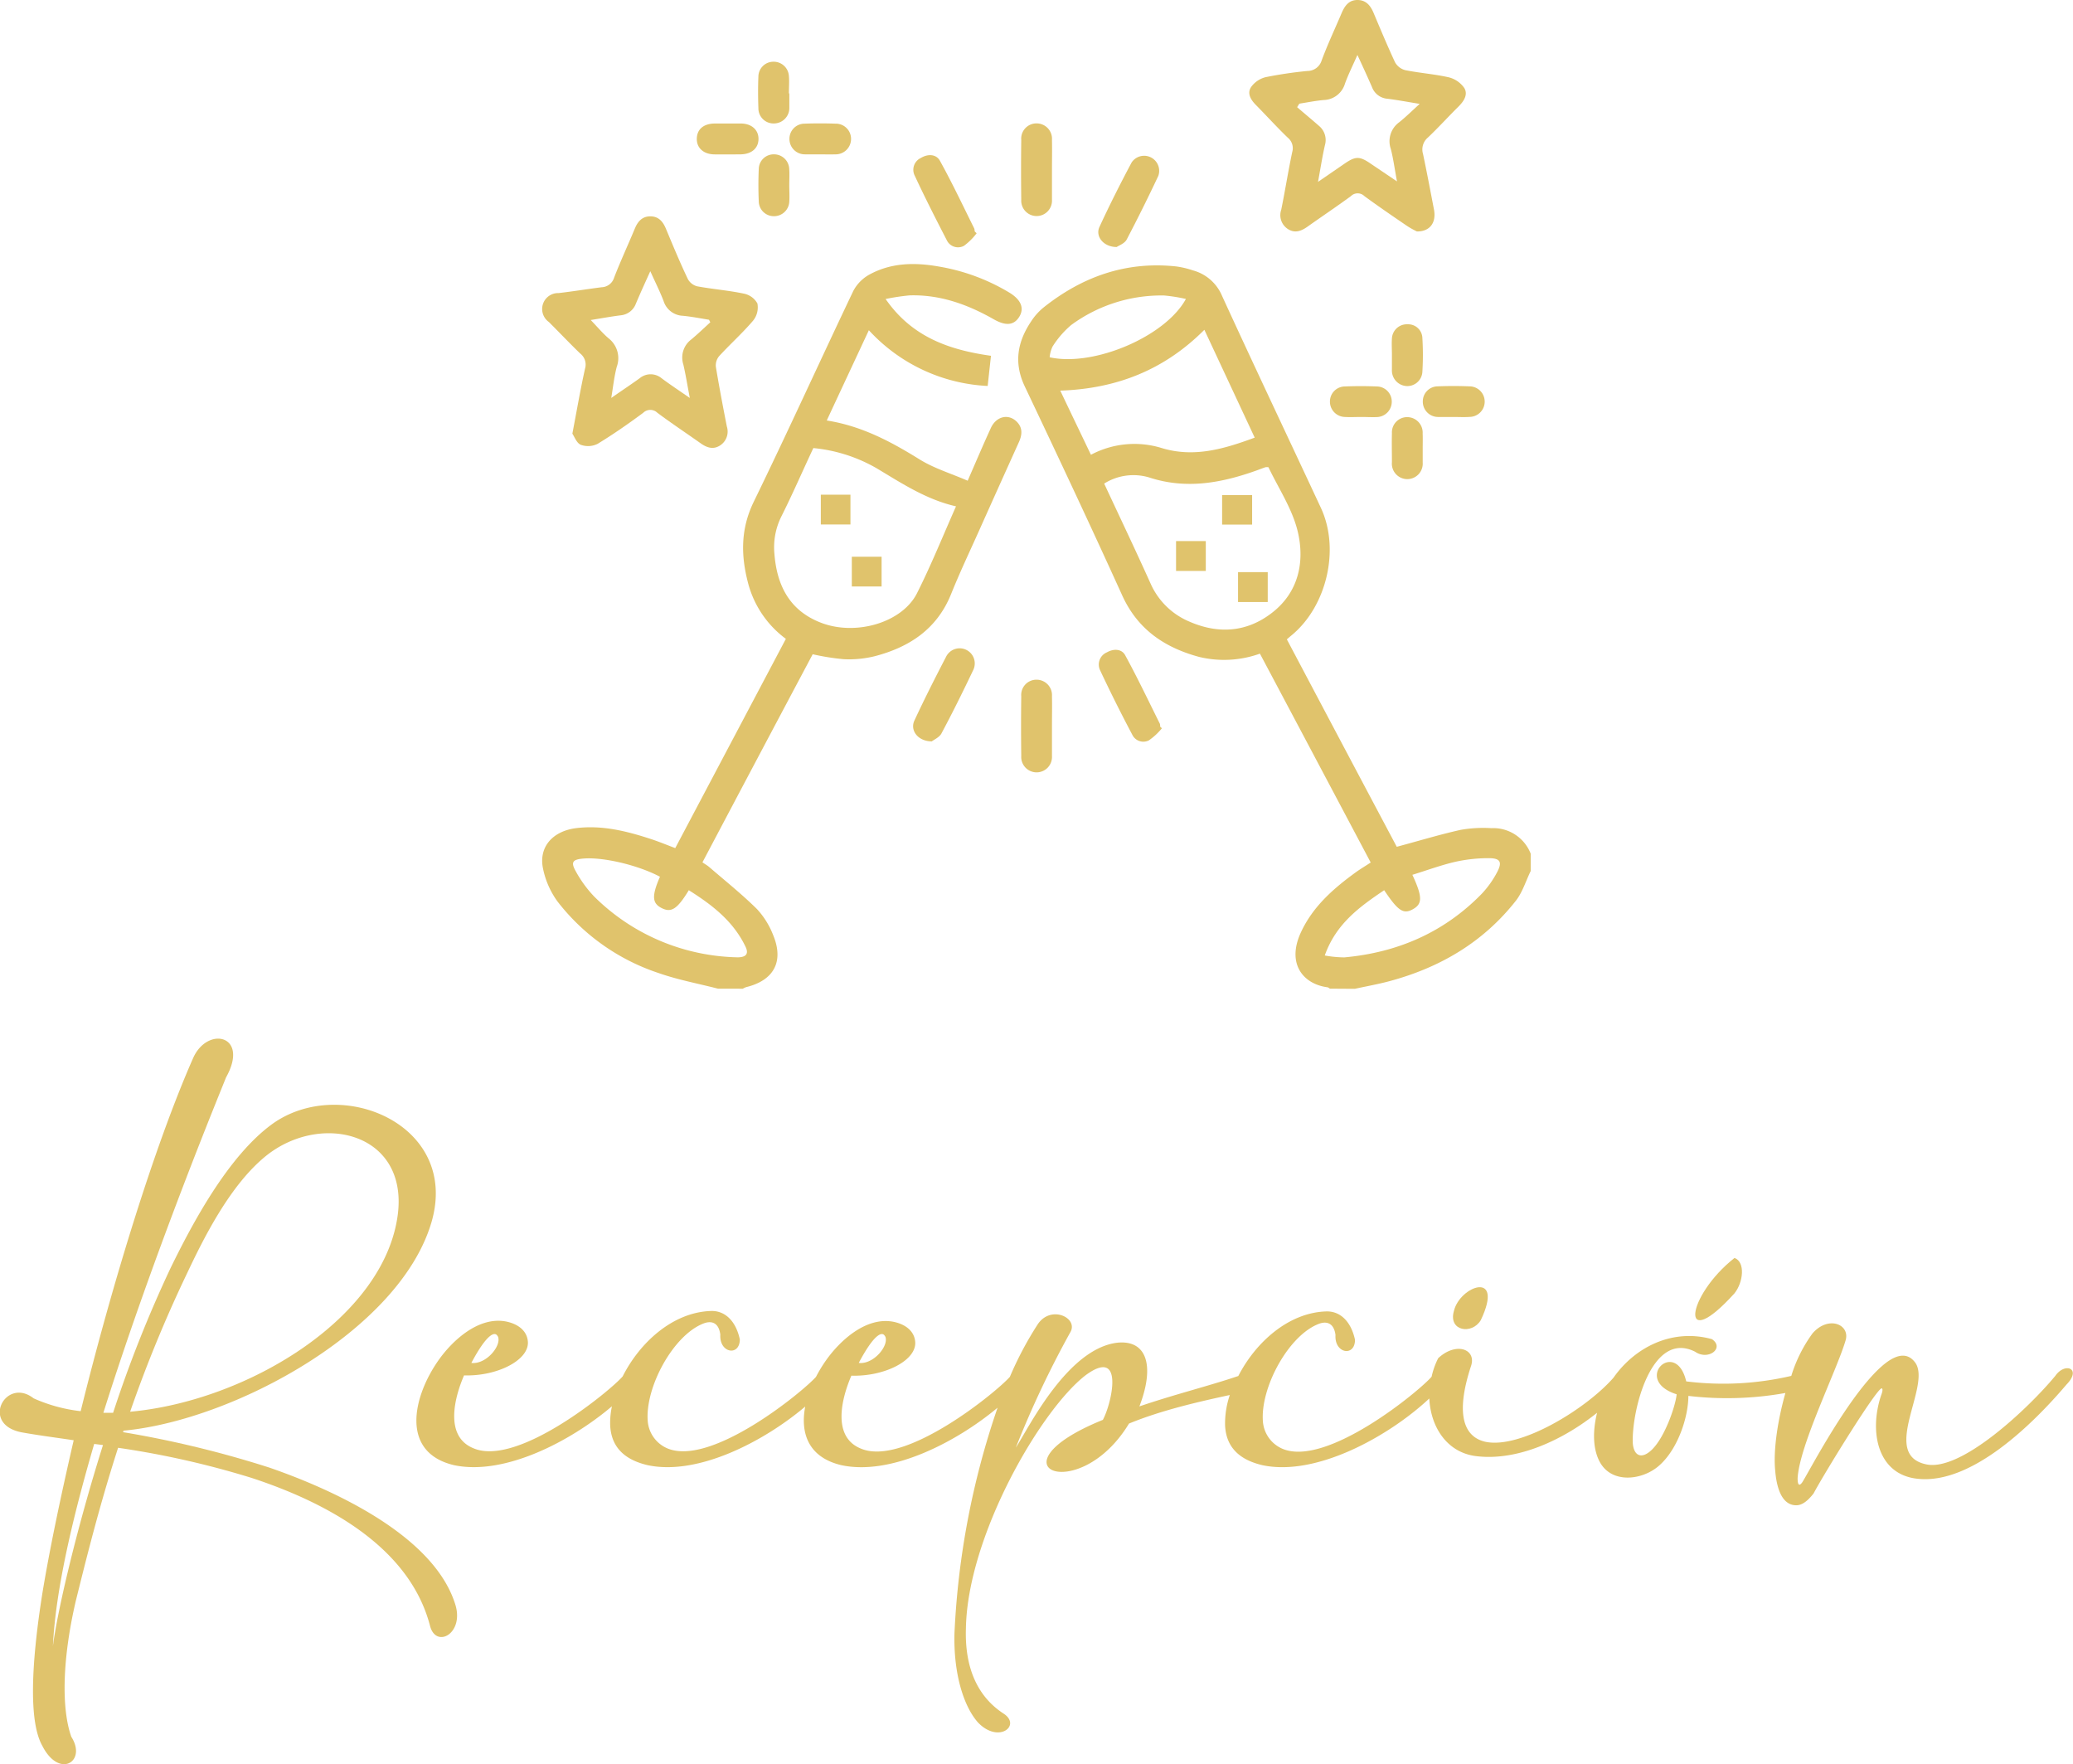 <svg xmlns="http://www.w3.org/2000/svg" viewBox="0 0 377.21 320.93"><defs><style>.cls-1{fill:#e0c36c;}</style></defs><g id="Capa_2" data-name="Capa 2"><g id="Capa_1-2" data-name="Capa 1"><path class="cls-1" d="M242,179.87c-.15-.08-.29-.23-.44-.25-4.45-.58-7.48-4.3-4.84-10,2.19-4.73,5.95-8,10.09-11,.81-.57,1.66-1.08,2.61-1.7-6.72-12.68-13.42-25.31-20.16-38a19.31,19.31,0,0,1-11.12.58c-6.26-1.71-11.14-5-13.95-11.2-5.77-12.72-11.72-25.36-17.72-38-2.05-4.32-1.32-8.16,1.2-11.89a10.89,10.89,0,0,1,2.22-2.47c7.05-5.61,15-8.44,24.11-7.47a16.38,16.38,0,0,1,3.06.72,8,8,0,0,1,5.3,4.62c5.92,12.91,12,25.73,18,38.6,3.49,7.5,1.08,17.85-5.31,23.15-.27.22-.53.44-.89.76,6.7,12.67,13.39,25.3,20,37.74,4-1.07,7.77-2.22,11.62-3.08a23.6,23.6,0,0,1,5.58-.31,7.31,7.31,0,0,1,7.17,4.64v3.16c-.89,1.82-1.49,3.87-2.71,5.42-5.93,7.54-13.8,12.15-23,14.62-2.08.56-4.2.93-6.29,1.39ZM230.81,85a2.85,2.85,0,0,0-.53,0c-.5.17-1,.36-1.48.54-6.44,2.32-12.93,3.55-19.71,1.32a10,10,0,0,0-8.17,1.12c2.85,6.12,5.72,12.13,8.45,18.2a13.36,13.36,0,0,0,7.1,6.93c5.3,2.3,10.49,1.91,15.06-1.68,4.76-3.72,5.89-9.18,4.64-14.6C235.2,92.63,232.63,88.84,230.81,85ZM219.15,60c-7.31,7.33-16,10.72-26.22,11.07,1.9,4,3.72,7.78,5.58,11.67a16.84,16.84,0,0,1,12.8-1.25c5.91,1.83,11.4.2,17-1.87Zm21.9,113.83a20.15,20.15,0,0,0,3.57.35c9.73-.89,18.2-4.57,25.05-11.62a17.86,17.86,0,0,0,2.73-3.84c1-1.87.63-2.6-1.53-2.59a27.72,27.72,0,0,0-6.09.67c-2.62.61-5.16,1.55-7.78,2.36,1.86,4,1.84,5.28.11,6.25s-2.7.35-5.24-3.45C247.36,165,243.09,168.08,241.05,173.86ZM215.79,54.39a29.78,29.78,0,0,0-3.95-.63,27.71,27.71,0,0,0-16.92,5.37,17,17,0,0,0-3.4,3.93A5.67,5.67,0,0,0,191,65C199,66.78,212.05,61.25,215.79,54.39Z"></path><path class="cls-1" d="M130.64,179.87c-3.61-.93-7.3-1.61-10.8-2.84a38.58,38.58,0,0,1-18.38-13,15.4,15.4,0,0,1-2.65-6c-.83-3.93,1.75-6.84,6.07-7.37,4.71-.57,9.18.55,13.6,2,1.43.47,2.83,1.05,4.39,1.64L143,116.23a18.39,18.39,0,0,1-6.92-10.31c-1.27-4.93-1.3-9.65,1-14.48,6.22-12.76,12.09-25.71,18.2-38.53a7.29,7.29,0,0,1,3-3c4-2.16,8.32-2.18,12.66-1.4a36.56,36.56,0,0,1,12.75,4.74c2.14,1.3,2.74,2.88,1.75,4.43s-2.48,1.62-4.61.41c-4.75-2.7-9.77-4.52-15.32-4.35a38.85,38.85,0,0,0-4.36.66c4.79,6.91,11.56,9.26,19.17,10.33l-.6,5.49A31.38,31.38,0,0,1,158.1,60.08C155.53,65.59,153,71,150.44,76.5c6.36,1,11.67,3.84,16.89,7.08,2.63,1.63,5.71,2.56,8.75,3.88,1.51-3.46,2.83-6.57,4.24-9.64,1-2.11,3.22-2.6,4.72-1.07,1.11,1.14.94,2.42.34,3.74q-3.62,8-7.2,16c-1.72,3.84-3.53,7.65-5.1,11.55-2.57,6.41-7.61,9.72-14,11.37a19.52,19.52,0,0,1-5.55.52,42.64,42.64,0,0,1-5.65-.9q-10,18.81-20.06,37.86c.43.3.88.55,1.25.87,2.92,2.52,5.93,4.92,8.66,7.62a14.81,14.81,0,0,1,2.95,4.73c2,4.8.16,8.25-4.9,9.48a3.87,3.87,0,0,0-.62.29ZM148,81.52c-2,4.25-3.8,8.43-5.85,12.5a12.56,12.56,0,0,0-1.23,6.79c.46,5.8,2.82,10.35,8.56,12.52,6.32,2.39,14.69-.07,17.38-5.4,2.57-5.1,4.71-10.42,7.1-15.81-5.4-1.23-9.84-4.17-14.4-6.9A28.39,28.39,0,0,0,148,81.52Zm-27.89,78c-4-2.13-10.36-3.62-13.94-3.32-2,.16-2.36.65-1.36,2.39a21.76,21.76,0,0,0,3.29,4.5,38,38,0,0,0,19.68,10.4,38.42,38.42,0,0,0,6.42.68c1.05,0,2.24-.29,1.47-1.91-2.23-4.67-6.1-7.64-10.33-10.3-2.1,3.44-3.18,4.13-4.92,3.26S118.55,163.06,120.07,159.55Z"></path><path class="cls-1" d="M104.15,78.9c.82-4.28,1.47-8.09,2.31-11.85a2.55,2.55,0,0,0-.89-2.74c-1.94-1.87-3.79-3.83-5.7-5.73a2.9,2.9,0,0,1,1.78-5.26c2.62-.3,5.21-.73,7.83-1.06a2.47,2.47,0,0,0,2.27-1.76c1.16-3,2.52-5.92,3.75-8.88.54-1.3,1.32-2.25,2.81-2.26s2.3.91,2.84,2.2c1.29,3.08,2.56,6.16,4,9.18a2.7,2.7,0,0,0,1.71,1.35c2.82.52,5.69.74,8.49,1.33a3.62,3.62,0,0,1,2.47,1.79,3.83,3.83,0,0,1-.77,3.11c-1.93,2.27-4.17,4.27-6.19,6.47a2.63,2.63,0,0,0-.6,1.94c.6,3.63,1.29,7.25,2,10.87A3,3,0,0,1,131.09,81c-1.25.85-2.42.48-3.57-.33-2.63-1.86-5.31-3.64-7.89-5.56a1.85,1.85,0,0,0-2.6,0c-2.7,2-5.43,3.9-8.27,5.63a3.88,3.88,0,0,1-3.06.19C104.93,80.63,104.53,79.45,104.15,78.9Zm21.37-6.5c-.45-2.33-.74-4.22-1.18-6.09a4.11,4.11,0,0,1,1.42-4.53c1.21-1,2.33-2.09,3.49-3.14l-.24-.47c-1.59-.25-3.18-.57-4.78-.72a3.83,3.83,0,0,1-3.49-2.71c-.66-1.71-1.49-3.36-2.41-5.4-1,2.21-1.82,4-2.62,5.9A3.27,3.27,0,0,1,113,57.36c-1.72.21-3.42.53-5.51.86,1.24,1.29,2.16,2.4,3.25,3.33a4.58,4.58,0,0,1,1.49,5.18c-.45,1.69-.64,3.45-1,5.67,2-1.4,3.61-2.46,5.16-3.58a3.12,3.12,0,0,1,4,0C121.89,69.94,123.49,71,125.52,72.4Z"></path><path class="cls-1" d="M257.83,42.11a15,15,0,0,1-1.79-1c-2.61-1.78-5.22-3.56-7.77-5.43a1.74,1.74,0,0,0-2.45,0c-2.59,1.9-5.27,3.69-7.89,5.55-1.19.85-2.4,1.28-3.71.35a3,3,0,0,1-1.08-3.43c.71-3.49,1.26-7,2-10.5a2.46,2.46,0,0,0-.82-2.61c-2-1.93-3.83-3.95-5.76-5.91-.94-.94-1.67-2.1-.93-3.26a4.63,4.63,0,0,1,2.66-1.83,75.44,75.44,0,0,1,7.63-1.13,2.69,2.69,0,0,0,2.56-1.88c1.11-3,2.45-5.82,3.68-8.73C244.71,1.06,245.44,0,247,0s2.37,1,2.93,2.32c1.26,3,2.52,6,3.91,9a3,3,0,0,0,1.85,1.44c2.63.53,5.34.72,7.95,1.31A4.89,4.89,0,0,1,266.44,16c.73,1.2-.07,2.42-1.06,3.4-1.87,1.85-3.64,3.81-5.55,5.62a2.83,2.83,0,0,0-.89,3c.71,3.37,1.35,6.76,2,10.15C261.36,40.47,260.23,42.13,257.83,42.11ZM247,10c-.84,1.91-1.65,3.52-2.26,5.2a4.16,4.16,0,0,1-3.89,3c-1.48.13-3,.44-4.42.66l-.4.64c1.32,1.14,2.67,2.25,4,3.42a3.34,3.34,0,0,1,1.06,3.48c-.48,2.09-.8,4.21-1.26,6.69l4.76-3.27c2.08-1.44,2.81-1.44,4.89,0L254.2,33c-.44-2.36-.67-4.15-1.12-5.89a4.26,4.26,0,0,1,1.49-4.84c1.18-.94,2.26-2,3.76-3.37-2.38-.39-4.14-.72-5.92-.94a3.26,3.26,0,0,1-2.76-2.12C248.85,14,248,12.15,247,10Z"></path><path class="cls-1" d="M169.56,134.88c-2.53,0-4-2-3.18-3.77,1.82-3.92,3.78-7.79,5.77-11.62a2.75,2.75,0,0,1,4.94,2.42c-1.84,3.86-3.73,7.69-5.74,11.45C171,134.13,169.93,134.57,169.56,134.88Z"></path><path class="cls-1" d="M177.71,42.44a11.27,11.27,0,0,1-2.3,2.28,2.27,2.27,0,0,1-3.16-1.08c-2-3.87-4-7.8-5.84-11.76a2.37,2.37,0,0,1,1.17-3.15c1.24-.75,2.77-.72,3.45.52,2.22,4,4.2,8.2,6.25,12.33a1.4,1.4,0,0,1,.07.51Z"></path><path class="cls-1" d="M203.19,44.94c-2.4,0-3.92-1.94-3.13-3.65,1.84-4,3.81-7.89,5.87-11.76A2.74,2.74,0,0,1,210.77,32Q208,37.89,205,43.61C204.6,44.32,203.57,44.68,203.19,44.94Z"></path><path class="cls-1" d="M211.42,132.5a11.4,11.4,0,0,1-2.37,2.2,2.23,2.23,0,0,1-3-1q-3.08-5.81-5.87-11.75a2.41,2.41,0,0,1,1.24-3.27c1.18-.68,2.67-.66,3.31.51,2.24,4.09,4.24,8.31,6.32,12.48a1.28,1.28,0,0,1,.05.52Z"></path><path class="cls-1" d="M191.42,31.07c0,1.76,0,3.51,0,5.27a2.8,2.8,0,1,1-5.59,0q-.07-5.45,0-10.89a2.77,2.77,0,0,1,2.79-3,2.8,2.8,0,0,1,2.8,3C191.46,27.32,191.42,29.2,191.42,31.07Z"></path><path class="cls-1" d="M191.42,132.1c0,1.82,0,3.63,0,5.45a2.8,2.8,0,1,1-5.59,0q-.07-5.45,0-10.89a2.77,2.77,0,0,1,2.8-3,2.81,2.81,0,0,1,2.79,3C191.46,128.47,191.42,130.29,191.42,132.1Z"></path><path class="cls-1" d="M132.35,28.09c-.76,0-1.53,0-2.29,0-2,0-3.3-1.14-3.27-2.85S128,22.51,130,22.47c1.64,0,3.28,0,4.91,0,1.91.05,3.14,1.2,3.11,2.85s-1.25,2.71-3.19,2.76C134,28.1,133.17,28.09,132.35,28.09Z"></path><path class="cls-1" d="M149.12,28.08c-.88,0-1.76,0-2.63,0a2.79,2.79,0,0,1-2.84-2.76,2.75,2.75,0,0,1,2.76-2.82c1.87-.07,3.74-.07,5.62,0a2.76,2.76,0,0,1,2.83,2.74,2.8,2.8,0,0,1-2.93,2.84C151,28.12,150.06,28.08,149.12,28.08Z"></path><path class="cls-1" d="M143.62,33.72c0,1,.07,2,0,3a2.77,2.77,0,0,1-2.79,2.61,2.73,2.73,0,0,1-2.76-2.64c-.09-2-.09-4,0-6a2.71,2.71,0,0,1,2.78-2.61,2.76,2.76,0,0,1,2.76,2.64C143.68,31.73,143.62,32.73,143.62,33.72Z"></path><path class="cls-1" d="M253.28,64.56c0-1-.07-2,0-3A2.72,2.72,0,0,1,256.14,59a2.58,2.58,0,0,1,2.68,2.5,50.47,50.47,0,0,1,0,6.15A2.74,2.74,0,0,1,256,70.24a2.83,2.83,0,0,1-2.72-2.69,2.17,2.17,0,0,1,0-.36V64.56Z"></path><path class="cls-1" d="M247.72,75.86c-1,0-2,.06-3,0A2.79,2.79,0,0,1,242,73a2.74,2.74,0,0,1,2.71-2.69c1.93-.08,3.87-.08,5.8,0A2.75,2.75,0,0,1,253.25,73a2.79,2.79,0,0,1-2.72,2.88C249.6,75.92,248.66,75.86,247.72,75.86Z"></path><path class="cls-1" d="M264.44,75.86c-.94,0-1.88,0-2.81,0A2.78,2.78,0,0,1,258.9,73a2.73,2.73,0,0,1,2.69-2.71c1.92-.08,3.86-.08,5.79,0a2.78,2.78,0,0,1,0,5.56C266.43,75.92,265.43,75.86,264.44,75.86Z"></path><path class="cls-1" d="M143.63,17c0,.87,0,1.75,0,2.63a2.81,2.81,0,0,1-2.77,2.83A2.75,2.75,0,0,1,138,19.68c-.07-1.93-.08-3.86,0-5.79a2.73,2.73,0,0,1,2.74-2.66,2.77,2.77,0,0,1,2.81,2.6c.09,1,0,2.1,0,3.16Z"></path><path class="cls-1" d="M258.88,81.53c0,.88,0,1.76,0,2.64a2.81,2.81,0,1,1-5.6-.09c0-1.75-.05-3.51,0-5.26a2.77,2.77,0,0,1,2.83-2.93,2.82,2.82,0,0,1,2.76,3C258.91,79.78,258.88,80.66,258.88,81.53Z"></path><path class="cls-1" d="M222.38,95.44V90.07h5.46v5.37Z"></path><path class="cls-1" d="M214,98.44h5.41v5.43H214Z"></path><path class="cls-1" d="M230.68,109.53h-5.4v-5.44h5.4Z"></path><path class="cls-1" d="M149.36,90h5.39v5.42h-5.39Z"></path><path class="cls-1" d="M160.42,101.29v5.41H155v-5.41Z"></path><path class="cls-1" d="M49,267a189.14,189.14,0,0,0-26.6-6.44c0-.06.07-.2.07-.27,20-1.87,50.11-18.15,56-37.78,5.36-17.89-16.48-27-28.95-18-8,5.83-14.47,18-18.42,26.06a227,227,0,0,0-10.52,26.47H18.81c9.38-29.82,22-60.1,22.31-61,4.36-7.77-3.41-9.45-6-3.49-7,15.88-14.74,41.14-20.44,64.19a28.93,28.93,0,0,1-8.57-2.34c-5.1-4-9.85,4.89-1.95,6.23,3,.53,6.1.93,9.25,1.4C11,272.48,9,282,7.69,290c-2.08,13.2-2.41,23.31,0,27.6,3.08,6.1,8.17,2.88,5.29-1.61-1.81-5.09-1.67-14.07.81-24.72,1.8-7.24,4.22-17.09,7.7-27.87a159.84,159.84,0,0,1,24.32,5.49c13.67,4.49,28.68,12.53,32.43,26.87,1.07,4.29,6.37,1.41,4.56-4C78.71,279,59.82,270.74,49,267ZM34,231.74c3-6.36,7.64-15.68,13.87-21,10-8.64,26.4-4.89,24.52,10.18-2.41,18.9-27.47,34-48.71,35.92A241.64,241.64,0,0,1,34,231.74ZM9.63,299.48c.47-10,3.49-23.05,7.51-36.78l1.6.2C13.72,278.84,10.37,293.58,9.63,299.48Z"></path><path class="cls-1" d="M269.45,240.18c4.36-9.17-3.82-6.23-4.89-1.67C263.49,242.19,267.84,242.87,269.45,240.18Z"></path><path class="cls-1" d="M315.62,235.29c1.6-2,2-5.69,0-6.43C306.77,235.83,305.43,246.55,315.62,235.29Z"></path><path class="cls-1" d="M374,250.3c-4.69,5.7-17.28,17.69-23.65,16.08-8.17-1.87,1.07-14.2-1.81-18.42-1.34-1.88-3.21-1.61-5.29-.07-6.37,4.76-14.54,20.77-15.34,21.84s-.81-.4-.81-.8c.34-6,7.1-19.57,8.71-25,.94-2.95-3.08-4.69-6-1.34a26.09,26.09,0,0,0-3.86,7.73,54.51,54.51,0,0,1-19.12,1c-1.88-8-9.92-.26-1.74,2.35-.2,2.08-2.08,7.64-4.43,10-1.87,1.88-3.35,1.28-3.55-1.07-.26-5.76,3.35-20.7,11.33-16.68,2.41,1.67,5.42-.67,3.08-2.28-7.19-2-14,1.42-17.92,7-5,5.72-17,13.05-23.35,11.66-3.75-.87-5.56-4.75-2.55-13.86.94-3-2.75-4.36-6-1.34a14.12,14.12,0,0,0-1.2,3.37c-2.16,2.54-19.08,16.52-27.14,13.11a5.88,5.88,0,0,1-3.55-4.89c-.54-6.17,4.69-15.88,10.31-17.89,1.41-.47,2.62,0,2.89,2.08-.21,3.41,3.55,4,3.55.87-.74-3.42-2.75-5.23-5.23-5.16-6.93.22-12.88,5.68-16,11.75-5.27,1.79-11.54,3.33-18,5.53,2.88-7.5,1.28-12.12-4-11.59-9.18,1.07-16.28,15.75-18.49,19.1a178.73,178.73,0,0,1,9.92-21c1.54-2.62-3.62-5.1-6-1.34a63,63,0,0,0-5,9.45c-2.35,2.69-19.09,16.44-27.1,13.06-5.36-2.15-3.48-9.25-1.74-13.27,6.1.2,12.13-2.88,11.59-6.36-.2-1.54-1.41-2.88-3.82-3.42-5.09-1.07-9.91,3.48-12.39,7a25.33,25.33,0,0,0-1.82,3c-2.51,2.8-19.1,16.37-27.06,13a5.9,5.9,0,0,1-3.55-4.89c-.54-6.17,4.69-15.88,10.32-17.89,1.4-.47,2.61,0,2.88,2.08-.2,3.41,3.55,4,3.55.87-.74-3.42-2.75-5.23-5.23-5.16-7,.22-13,5.78-16.09,11.91-2.28,2.62-19.09,16.47-27.12,13.08-5.36-2.15-3.48-9.25-1.74-13.27,6.09.2,12.12-2.88,11.59-6.36-.2-1.54-1.41-2.88-3.82-3.42-5.09-1.07-9.92,3.48-12.4,7-4.69,6.64-7,16.76,2.75,19.1,9.2,2,21.33-4.36,28.79-10.7a14.48,14.48,0,0,0-.32,3.46c.21,4.36,3.09,6.37,6.77,7.24,9.17,2,21.26-4.33,28.72-10.65-.91,4.75.5,9.2,6.52,10.65,9.07,2,21-4.19,28.48-10.44a146.63,146.63,0,0,0-7.84,41c-.2,7.24,1.61,13.27,4.29,16.28,3.75,3.89,7.9.54,4.69-1.6-5.1-3.29-7.11-8.85-6.9-15.48.26-16.75,13.53-39.73,21.77-46.1,7.17-5.29,4.76,5.16,3.15,8.11-21.17,8.58-4.42,15.81,4.76.67,6.06-2.48,12.84-4,18.34-5.19a16.11,16.11,0,0,0-.86,5.52c.2,4.36,3.08,6.37,6.77,7.24,9.89,2.13,23.18-5.37,30.39-12.13.25,5.26,3.3,10,8.8,10.52,7.4.81,15.59-3,21.73-7.92-.74,3-.85,6.26.38,8.73,2.15,4.35,8,3.55,11,.8,3.35-3,5.23-8.78,5.23-12.6a60.2,60.2,0,0,0,17.66-.53c-1.42,5-2.24,10.54-1.85,14.2.2,2.41.94,6.23,3.82,6.23,1.14,0,2.14-.87,3.15-2.14,1.87-3.55,12-20,12.46-19.1.2.2,0,.81-.2,1.34-2.14,6.5-.67,14.34,6.7,15.08,9.85,1.07,21.1-10.12,27.07-17.15C378.86,249,375.78,247.76,374,250.3Zm-212.92-7.17c.74,1.68-2.14,5.16-4.82,4.83C159.11,242.6,160.58,242.13,161.05,243.13Zm-70.48,0c.73,1.68-2.15,5.16-4.83,4.83C88.62,242.6,90.1,242.13,90.57,243.13Z"></path></g></g></svg>